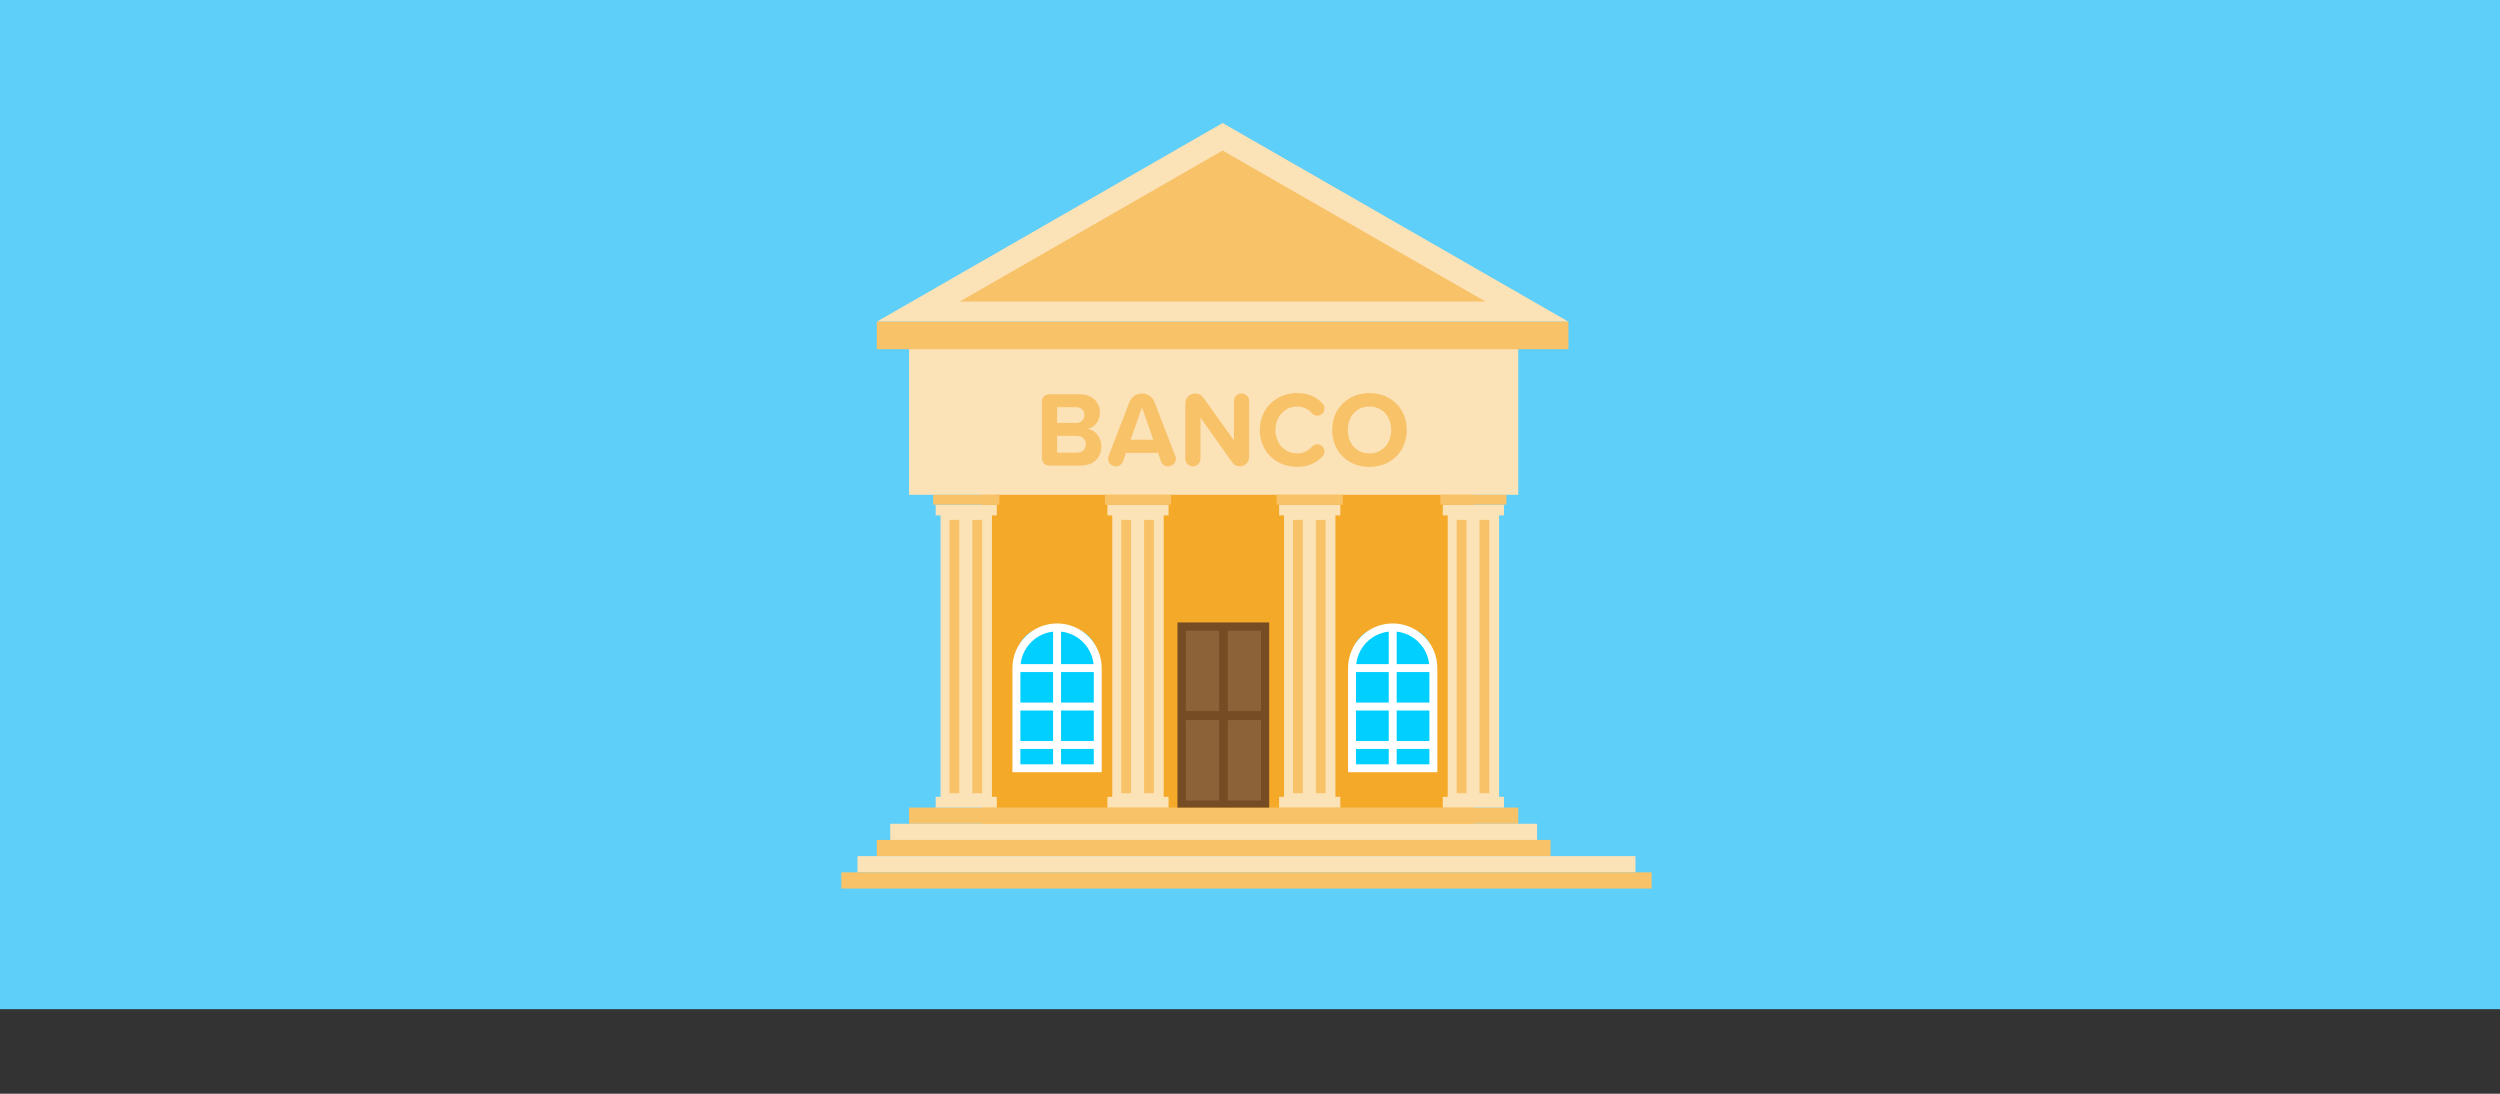<svg xmlns="http://www.w3.org/2000/svg" id="Capa_1" viewBox="0 0 1090 476.88"><rect x="0" y="0" width="1090" height="476.88" fill="#333333" stroke="none"/><defs><style>      .cls-1 {        fill: #f5a929;      }      .cls-2 {        fill: #5ecff8;      }      .cls-3 {        fill: #fff;      }      .cls-4 {        fill: #f8c269;      }      .cls-5 {        fill: #00cfff;      }      .cls-6 {        fill: #754c24;      }      .cls-7 {        fill: #fce2b7;      }      .cls-8 {        fill: #8c6239;      }    </style></defs><rect class="cls-2" width="1090" height="440"></rect><g><rect class="cls-1" x="428.22" y="191.35" width="214.18" height="171.16"></rect><g><g><polygon class="cls-7" points="683.84 140.25 382.28 140.25 533.06 53.63 683.84 140.25"></polygon><polygon class="cls-4" points="647.67 131.48 418.44 131.48 533.06 65.63 647.67 131.48"></polygon><rect class="cls-7" x="396.34" y="148.83" width="265.62" height="66.9"></rect><rect class="cls-4" x="396.34" y="352.1" width="265.62" height="7.06"></rect><rect class="cls-7" x="388.14" y="359.16" width="282.03" height="7.06"></rect><rect class="cls-4" x="382.28" y="366.21" width="293.75" height="7.06"></rect><rect class="cls-7" x="373.86" y="373.27" width="339.22" height="7.07"></rect><rect class="cls-4" x="366.81" y="380.34" width="353.31" height="7.07"></rect><rect class="cls-4" x="382.28" y="140.25" width="301.56" height="12.01"></rect><g><polygon class="cls-7" points="434.62 224.71 434.62 220.02 407.95 220.02 407.95 224.71 410.08 224.71 410.08 347.41 407.95 347.41 407.95 352.1 434.62 352.1 434.62 347.41 432.49 347.41 432.49 224.71 434.62 224.71"></polygon><rect class="cls-4" x="406.88" y="215.73" width="28.81" height="4.29"></rect><rect class="cls-4" x="413.99" y="226.66" width="4.27" height="119.19"></rect><rect class="cls-4" x="423.95" y="226.66" width="4.27" height="119.19"></rect></g><g><polygon class="cls-7" points="655.74 224.71 655.74 220.02 629.06 220.02 629.06 224.71 631.2 224.71 631.2 347.41 629.06 347.41 629.06 352.1 655.74 352.1 655.74 347.41 653.6 347.41 653.6 224.71 655.74 224.71"></polygon><rect class="cls-4" x="628" y="215.73" width="28.81" height="4.29"></rect><rect class="cls-4" x="635.11" y="226.66" width="4.27" height="119.19"></rect><rect class="cls-4" x="645.07" y="226.66" width="4.27" height="119.19"></rect></g><g><polygon class="cls-7" points="584.38 224.71 584.38 220.02 557.7 220.02 557.7 224.71 559.84 224.71 559.84 347.41 557.7 347.41 557.7 352.1 584.38 352.1 584.38 347.41 582.24 347.41 582.24 224.71 584.38 224.71"></polygon><rect class="cls-4" x="556.64" y="215.73" width="28.81" height="4.29"></rect><rect class="cls-4" x="563.75" y="226.66" width="4.27" height="119.19"></rect><rect class="cls-4" x="573.71" y="226.66" width="4.27" height="119.19"></rect></g><g><polygon class="cls-7" points="509.5 224.71 509.5 220.02 482.83 220.02 482.83 224.71 484.96 224.71 484.96 347.41 482.83 347.41 482.83 352.1 509.5 352.1 509.5 347.41 507.37 347.41 507.37 224.71 509.5 224.71"></polygon><rect class="cls-4" x="481.76" y="215.73" width="28.81" height="4.29"></rect><rect class="cls-4" x="488.87" y="226.66" width="4.27" height="119.19"></rect><rect class="cls-4" x="498.83" y="226.66" width="4.27" height="119.19"></rect></g></g><g><path class="cls-4" d="M454.26,199.46v-24.06c0-2.24,1.26-3.5,3.5-3.5h12.87c5.92,0,8.95,3.78,8.95,7.93,0,3.92-2.42,6.53-5.36,7.13,3.31.51,5.97,3.73,5.97,7.65,0,4.66-3.12,8.39-9.05,8.39h-13.38c-2.24,0-3.5-1.26-3.5-3.54ZM469.18,184.4c2.24,0,3.64-1.45,3.64-3.45s-1.4-3.4-3.64-3.4h-8.3v6.85h8.3ZM469.41,197.36c2.52,0,4.01-1.45,4.01-3.68,0-1.96-1.4-3.64-4.01-3.64h-8.53v7.32h8.53Z"></path><path class="cls-4" d="M512.68,199.97c0,1.87-1.54,3.36-3.4,3.36-1.45,0-2.7-.93-3.12-2.24l-1.26-3.64h-13.99l-1.26,3.64c-.42,1.31-1.73,2.24-3.17,2.24-1.87,0-3.36-1.49-3.36-3.36,0-.42.14-.84.23-1.17l9.09-23.5c.84-2.19,2.94-3.73,5.46-3.73s4.62,1.54,5.46,3.73l9.05,23.5c.14.33.28.75.28,1.17ZM502.84,191.72l-4.94-14.08-4.94,14.08h9.89Z"></path><path class="cls-4" d="M537.26,201.6l-13.85-19.49v17.91c0,1.77-1.45,3.31-3.26,3.31s-3.36-1.54-3.36-3.31v-24.11c0-2.38,1.91-4.34,4.34-4.34,1.45,0,2.75.7,3.54,1.82l13.34,18.65v-17.16c0-1.82,1.45-3.31,3.31-3.31s3.31,1.49,3.31,3.31v24.39c0,2.24-1.82,4.06-4.06,4.06-1.35,0-2.56-.65-3.31-1.73Z"></path><path class="cls-4" d="M549.28,187.47c0-9.56,7.23-16.09,16.32-16.09,5.13,0,8.63,1.91,11.1,4.62.51.51.79,1.31.79,2.1,0,1.73-1.4,3.12-3.12,3.12-.93,0-1.77-.37-2.38-1.07-1.54-1.73-3.78-2.89-6.39-2.89-5.41,0-9.51,4.34-9.51,10.21s4.1,10.21,9.51,10.21c2.61,0,4.85-1.12,6.43-2.94.56-.61,1.4-1.03,2.33-1.03,1.73,0,3.12,1.4,3.12,3.12,0,.79-.28,1.54-.79,2.05-2.47,2.7-5.97,4.66-11.1,4.66-9.09,0-16.32-6.53-16.32-16.09Z"></path><path class="cls-4" d="M597.08,171.39c9.42,0,16.27,6.71,16.27,16.09s-6.85,16.09-16.27,16.09-16.23-6.71-16.23-16.09,6.85-16.09,16.23-16.09ZM597.08,177.26c-5.74,0-9.42,4.38-9.42,10.21s3.68,10.21,9.42,10.21,9.47-4.43,9.47-10.21-3.73-10.21-9.47-10.21Z"></path></g></g><rect class="cls-6" x="513.37" y="271.39" width="40" height="80.71"></rect><rect class="cls-8" x="517.04" y="274.98" width="14.49" height="35.07"></rect><rect class="cls-8" x="535.31" y="274.98" width="14.49" height="35.07"></rect><rect class="cls-8" x="517.04" y="313.95" width="14.49" height="35.07"></rect><rect class="cls-8" x="535.31" y="313.95" width="14.49" height="35.07"></rect><g><g><path class="cls-5" d="M602.8,273.55h8.82c7.35,0,13.32,5.97,13.32,13.32v48.09h-35.46v-48.09c0-7.35,5.97-13.32,13.32-13.32Z"></path><path class="cls-3" d="M626.67,336.69h-38.92v-45.41c0-10.73,8.73-19.46,19.46-19.46s19.46,8.73,19.46,19.46v45.41ZM591.21,333.24h32.01v-41.95c0-8.82-7.18-16-16-16s-16,7.18-16,16v41.95Z"></path></g><rect class="cls-3" x="605.49" y="273.55" width="3.46" height="61.41"></rect><rect class="cls-3" x="589.48" y="289.56" width="35.46" height="3.46"></rect><rect class="cls-3" x="589.48" y="306.32" width="35.46" height="3.46"></rect><rect class="cls-3" x="589.48" y="323.07" width="35.46" height="3.46"></rect></g><g><g><path class="cls-5" d="M456.47,273.55h8.82c7.35,0,13.32,5.97,13.32,13.32v48.09h-35.46v-48.09c0-7.35,5.97-13.32,13.32-13.32Z"></path><path class="cls-3" d="M480.34,336.69h-38.92v-45.41c0-10.73,8.73-19.46,19.46-19.46s19.46,8.73,19.46,19.46v45.41ZM444.88,333.24h32.01v-41.95c0-8.82-7.18-16-16-16s-16,7.18-16,16v41.95Z"></path></g><rect class="cls-3" x="459.15" y="273.55" width="3.46" height="61.41"></rect><rect class="cls-3" x="443.15" y="289.56" width="35.46" height="3.46"></rect><rect class="cls-3" x="443.15" y="306.32" width="35.46" height="3.46"></rect><rect class="cls-3" x="443.15" y="323.07" width="35.46" height="3.46"></rect></g></g></svg>